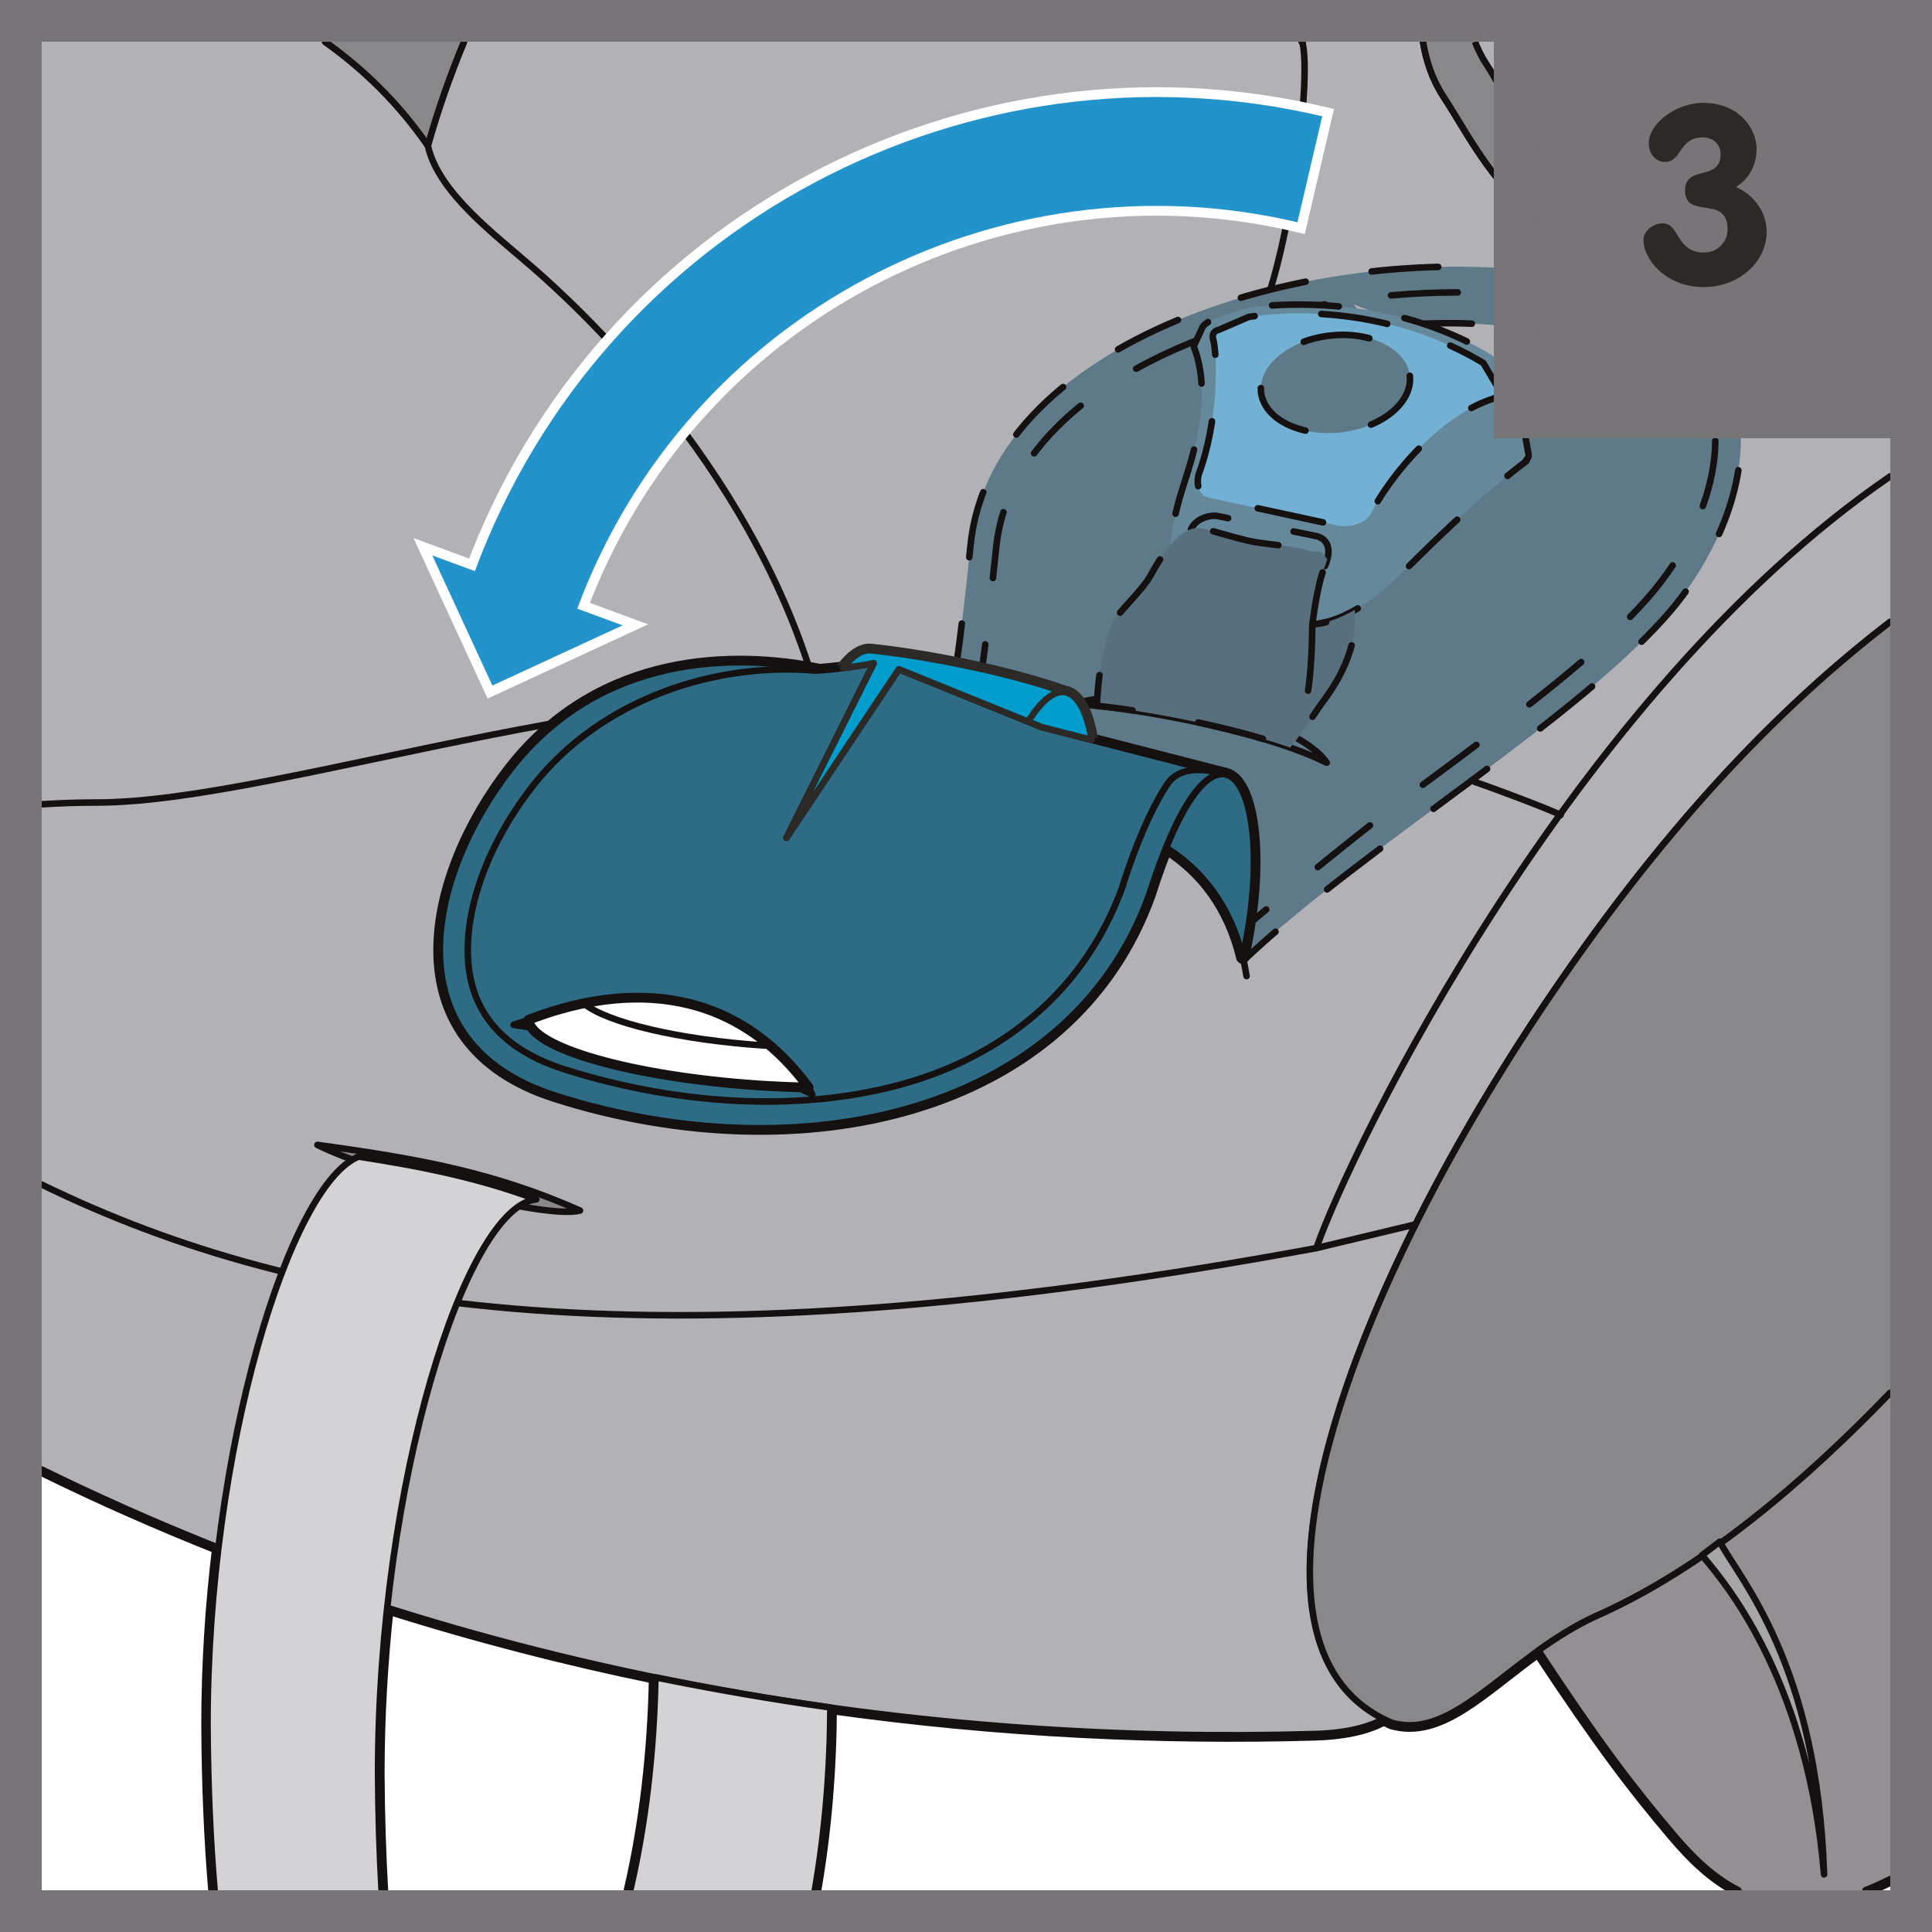 <?xml version="1.0" encoding="UTF-8"?>
<!DOCTYPE svg PUBLIC "-//W3C//DTD SVG 1.1//EN" "http://www.w3.org/Graphics/SVG/1.1/DTD/svg11.dtd">
<!-- Creator: CorelDRAW 2017 -->
<svg xmlns="http://www.w3.org/2000/svg" xml:space="preserve" width="24.5mm" height="24.5mm" version="1.1" style="shape-rendering:geometricPrecision; text-rendering:geometricPrecision; image-rendering:optimizeQuality; fill-rule:evenodd; clip-rule:evenodd"
viewBox="0 0 1619.61 1619.59"
 xmlns:xlink="http://www.w3.org/1999/xlink">
 <rect x="0" y="0" width="1619.61" height="1619.59" fill="#333333" stroke="none"/>
 <defs>
  <style type="text/css">
   <![CDATA[
    .str8 {stroke:#787578;stroke-width:34.98;stroke-miterlimit:10}
    .str4 {stroke:white;stroke-width:16.44;stroke-miterlimit:4}
    .str2 {stroke:#151110;stroke-width:5.48;stroke-linejoin:round;stroke-miterlimit:4}
    .str7 {stroke:#2C2A27;stroke-width:5.48;stroke-linecap:round;stroke-linejoin:round;stroke-miterlimit:4}
    .str1 {stroke:#151110;stroke-width:5.48;stroke-linecap:round;stroke-linejoin:round;stroke-miterlimit:4}
    .str5 {stroke:#2C2A27;stroke-width:10.96;stroke-linecap:round;stroke-linejoin:round;stroke-miterlimit:4}
    .str0 {stroke:#151110;stroke-width:10.96;stroke-linecap:round;stroke-linejoin:round;stroke-miterlimit:4}
    .str6 {stroke:#151110;stroke-width:8.21;stroke-linecap:round;stroke-linejoin:round;stroke-miterlimit:4}
    .str3 {stroke:#151110;stroke-width:5.48;stroke-linecap:round;stroke-linejoin:round;stroke-miterlimit:4;stroke-dasharray:55.965 55.965}
    .fil8 {fill:none}
    .fil1 {fill:none;fill-rule:nonzero}
    .fil15 {fill:#009DCD}
    .fil14 {fill:#2D6C84}
    .fil11 {fill:#58707E}
    .fil9 {fill:#5E7988}
    .fil12 {fill:#72B1D3}
    .fil7 {fill:#D3D2D5}
    .fil17 {fill:#2C2A27;fill-rule:nonzero}
    .fil13 {fill:#2393CC;fill-rule:nonzero}
    .fil10 {fill:#66889B;fill-rule:nonzero}
    .fil16 {fill:#787578;fill-rule:nonzero}
    .fil3 {fill:#888789;fill-rule:nonzero}
    .fil4 {fill:#929093;fill-rule:nonzero}
    .fil5 {fill:#A6A5A8;fill-rule:nonzero}
    .fil2 {fill:#B2B2B6;fill-rule:nonzero}
    .fil6 {fill:#D3D2D5;fill-rule:nonzero}
    .fil0 {fill:white;fill-rule:nonzero}
   ]]>
  </style>
 </defs>
 <g id="Слой_x0020_1">
  <polygon class="fil0" points="34.98,1584.61 1584.63,1584.61 1584.63,34.98 34.98,34.98 "/>
  <path class="fil1 str0" d="M319.91 1584.61c-1.74,-30.32 -2.76,-62.98 -2.98,-98.09 0,-47.25 2.8,-93.98 7.69,-138.8 75.33,23.88 150.42,43.12 224.81,58.4 -1.18,62.2 -8.13,122.61 -21.05,178.49"/>
  <path class="fil1 str0" d="M34.98 1231.83c49.18,24.14 98.7,45.96 148.32,65.64 -5.83,47.87 -9.1,98.13 -9.1,148.86 0.31,51.24 2.31,97.23 5.82,138.29m503.02 0c8.48,-48.88 12.8,-100.49 13.07,-153.21 142.26,19.92 279.38,25.91 406.24,22.24 20.99,-0.56 41.98,-4.03 57.84,-12.73 2.1,1.1 4.2,2.29 6.53,3.29 40.58,11.59 75.79,-26.63 122.9,-60.57 50.84,76.75 78.12,113.03 113.34,154.55 15.26,18.09 32.67,35.41 54.27,46.43m106.65 0c6.66,-2.62 13.58,-5.73 20.74,-9.33"/>
  <path class="fil2" d="M388.97 34.98c-11.56,27.77 -21.76,56.78 -30.3,87.05 -24.38,-35.33 -53.78,-64 -86.25,-87.05l-237.43 0 0 1196.88c365.67,179.56 749.09,230.97 1067.38,221.78 20.99,-0.56 41.98,-4.03 57.84,-12.75 -137.82,-68.93 -26.82,-364.99 146.92,-616.99 106.91,-155.28 202.24,-244.74 277.52,-302.69l0 -486.22 -1195.66 0z"/>
  <path class="fil1 str1" d="M388.97 34.98c-11.56,27.77 -21.76,56.78 -30.3,87.05 -24.38,-35.33 -53.78,-64 -86.25,-87.05m-237.43 1196.88c365.67,179.56 749.09,230.97 1067.38,221.78 20.99,-0.56 41.98,-4.03 57.84,-12.75 -137.82,-68.93 -26.82,-364.99 146.92,-616.99 106.91,-155.28 202.24,-244.74 277.52,-302.69"/>
  <path class="fil0" d="M482.5 882.8c24.25,25.33 61.8,49.58 164.64,27.73 -3.73,-0.21 -7.23,-0.44 -10.96,-0.63 -62.97,-4.27 -118.47,-14.53 -153.68,-27.1z"/>
  <path class="fil1 str1" d="M482.5 882.8c24.25,25.33 61.8,49.58 164.64,27.73 -3.73,-0.21 -7.23,-0.44 -10.96,-0.63 -62.97,-4.27 -118.47,-14.53 -153.68,-27.1z"/>
  <path class="fil3" d="M1584.63 521.19c-75.28,57.96 -170.61,147.41 -277.52,302.68 -176.53,256.08 -288.47,557.76 -140.39,620.33 53.17,15.16 96.78,-54.99 170.7,-89.18 90.35,-39.76 175.56,-113.14 247.2,-187.47l0 -646.35z"/>
  <path class="fil1 str2" d="M1584.63 521.19c-75.28,57.96 -170.61,147.41 -277.52,302.68 -176.53,256.08 -288.47,557.76 -140.39,620.33 53.17,15.16 96.78,-54.99 170.7,-89.18 90.35,-39.76 175.56,-113.14 247.2,-187.47"/>
  <path class="fil4" d="M1584.63 1167.54c-71.64,74.34 -156.85,147.71 -247.2,187.47 -17.49,8.07 -33.11,18.17 -47.81,28.57 50.61,76.79 78.12,113.08 113.34,154.59 15.26,18.09 32.67,35.41 54.27,46.43l106.65 0c6.66,-2.62 13.58,-5.73 20.74,-9.33l0 -407.73z"/>
  <path class="fil1 str1" d="M1584.63 1167.54c-71.64,74.34 -156.85,147.71 -247.2,187.47 -17.49,8.07 -33.11,18.17 -47.81,28.57 50.61,76.79 78.12,113.08 113.34,154.59 15.26,18.09 32.67,35.41 54.27,46.43m106.65 0c6.66,-2.62 13.58,-5.73 20.74,-9.33"/>
  <path class="fil5" d="M1426.75 1303.83c24.49,28.45 89.08,110 102.38,267.48 -5.83,-176.4 -70.2,-246.61 -87.46,-278.89l-14.92 11.4z"/>
  <path class="fil1 str1" d="M1426.75 1303.83c24.49,28.45 89.08,110 102.38,267.48 -5.83,-176.4 -70.2,-246.61 -87.46,-278.89l-14.92 11.4z"/>
  <path class="fil3" d="M272.43 34.98c32.46,23.04 61.85,51.73 86.24,87.05 8.55,-30.28 18.78,-59.28 30.34,-87.05l-116.58 0z"/>
  <path class="fil1 str2" d="M272.43 34.98c32.46,23.04 61.85,51.73 86.24,87.05 8.55,-30.28 18.78,-59.28 30.34,-87.05"/>
  <path class="fil1 str1" d="M1584.63 399.28c-266.01,182.05 -451.86,562.69 -481.1,647 -549.17,101.54 -846.81,54.89 -1068.55,-53.25m0 -318.8c14.93,-0.95 30.33,-1.47 46.17,-1.47 157.41,0 481.1,-122.9 731.33,-84.93"/>
  <path class="fil1 str1" d="M1236.22 655.43c16.09,5.43 65.53,24.02 72.06,27.82"/>
  <path class="fil1 str1" d="M682.83 574.41c-55.04,-188.71 -204.52,-322.43 -236.01,-349.92 -31.48,-27.57 -79.52,-62.95 -88.15,-102.42"/>
  <path class="fil1 str1" d="M1091.13 34.98l0.74 0.77c7.93,31.41 -11.43,183.4 -38.95,238.41"/>
  <path class="fil3" d="M266.09 959.78c86.52,11.8 149.25,23.57 220.14,55.03 -31.48,7.86 -173.04,-31.43 -220.14,-55.03z"/>
  <path class="fil1 str2" d="M266.09 959.78c86.52,11.8 149.25,23.57 220.14,55.03 -31.48,7.86 -173.04,-31.43 -220.14,-55.03z"/>
  <path class="fil0" d="M835.34 879.82c-1.63,23.83 -90.72,37.26 -199.16,30.1 -108.21,-7.27 -194.73,-32.48 -193.33,-56.32 3.03,-43.54 86.29,-55.2 202.88,-47.41 100.28,6.72 192.4,30.13 189.6,73.62z"/>
  <path class="fil1 str0" d="M835.34 879.82c-1.63,23.83 -90.72,37.26 -199.16,30.1 -108.21,-7.27 -194.73,-32.48 -193.33,-56.32 3.03,-43.54 86.29,-55.2 202.88,-47.41 100.28,6.72 192.4,30.13 189.6,73.62z"/>
  <path class="fil0" d="M835.34 879.82c-1.63,23.83 -90.72,37.26 -199.16,30.1 -108.21,-7.27 -194.73,-32.48 -193.33,-56.32 3.03,-43.54 86.29,-55.2 202.88,-47.41 100.28,6.72 192.4,30.13 189.6,73.62z"/>
  <path class="fil1 str1" d="M835.34 879.82c-1.63,23.83 -90.72,37.26 -199.16,30.1 -108.21,-7.27 -194.73,-32.48 -193.33,-56.32 3.03,-43.54 86.29,-55.2 202.88,-47.41 100.28,6.72 192.4,30.13 189.6,73.62z"/>
  <path class="fil0" d="M803.16 851.97c-1.4,19.4 -73.93,30.38 -162.08,24.51 -88.38,-5.88 -158.81,-26.42 -157.65,-45.82 1.4,-19.4 73.93,-30.41 162.31,-24.49 88.15,5.88 158.58,26.42 157.42,45.8z"/>
  <path class="fil1 str1" d="M803.16 851.97c-1.4,19.4 -73.93,30.38 -162.08,24.51 -88.38,-5.88 -158.81,-26.42 -157.65,-45.82 1.4,-19.4 73.93,-30.41 162.31,-24.49 88.15,5.88 158.58,26.42 157.42,45.8z"/>
  <path class="fil6" d="M734.13 823.26c-0.24,4.85 -18.42,7.63 -40.58,6.09 -21.92,-1.47 -39.64,-6.56 -39.17,-11.43 0.23,-4.85 18.42,-7.62 40.34,-6.09 22.15,1.45 39.87,6.56 39.41,11.43z"/>
  <path class="fil1 str1" d="M734.13 823.26c-0.24,4.85 -18.42,7.63 -40.58,6.09 -21.92,-1.47 -39.64,-6.56 -39.17,-11.43 0.23,-4.85 18.42,-7.62 40.34,-6.09 22.15,1.45 39.87,6.56 39.41,11.43z"/>
  <path class="fil7" d="M683.05 1584.61c8.48,-48.88 12.8,-100.49 13.07,-153.21 -48.27,-6.76 -97.24,-15.2 -146.68,-25.28 -1.18,62.2 -8.13,122.61 -21.05,178.49l154.66 0z"/>
  <path class="fil8 str1" d="M683.05 1584.61c8.48,-48.88 12.8,-100.49 13.07,-153.21 -48.27,-6.76 -97.24,-15.2 -146.68,-25.28 -1.18,62.2 -8.13,122.61 -21.05,178.49"/>
  <path class="fil7" d="M316.93 1486.54c0,-243.33 73.46,-474.95 132.69,-481.15 -47.34,-17.56 -93.75,-27.33 -149.02,-35.78 -57.6,23 -126.63,245.48 -126.63,476.72 0.35,51.24 2.39,97.22 5.94,138.27l139.97 0c-1.73,-30.32 -2.74,-62.97 -2.95,-98.06z"/>
  <path class="fil8 str1" d="M316.93 1486.54c0,-243.33 73.46,-474.95 132.69,-481.15 -47.34,-17.56 -93.75,-27.33 -149.02,-35.78 -57.6,23 -126.63,245.48 -126.63,476.72 0.35,51.24 2.39,97.22 5.94,138.27m139.97 0c-1.73,-30.32 -2.74,-62.97 -2.95,-98.06"/>
  <path class="fil2" d="M1192.92 34.98c2.58,15.73 7.66,31.37 16.72,45.31 38.01,58.12 62.97,132.4 253.02,189.67 38.03,11.46 79.17,20.18 121.97,25.68l0 -260.66 -391.71 0z"/>
  <path class="fil1 str1" d="M1192.92 34.98c2.58,15.73 7.66,31.37 16.72,45.31 38.01,58.12 62.97,132.4 253.02,189.67 38.03,11.46 79.17,20.18 121.97,25.68"/>
  <path class="fil3" d="M1192.92 34.98c2.58,15.73 7.66,31.37 16.72,45.31 38.01,58.12 62.97,132.4 253.02,189.67 38.03,11.46 79.17,20.18 121.97,25.68l0 -50.09c-33.72,-4.1 -68.76,-9.86 -105.41,-17.17 -179.57,-35.87 -198.22,-121.38 -233.44,-175.02 -3.81,-5.84 -6.86,-12.02 -9.27,-18.38l-43.59 0z"/>
  <path class="fil1 str2" d="M1192.92 34.98c2.58,15.73 7.66,31.37 16.72,45.31 38.01,58.12 62.97,132.4 253.02,189.67 38.03,11.46 79.17,20.18 121.97,25.68m0 -50.09c-33.72,-4.1 -68.76,-9.86 -105.41,-17.17 -179.57,-35.87 -198.22,-121.38 -233.44,-175.02 -3.81,-5.84 -6.86,-12.02 -9.27,-18.38"/>
  <line class="fil1 str1" x1="1091.87" y1="35.73" x2="1091.85" y2= "34.98" />
  <line class="fil1 str1" x1="1103.53" y1="1046.28" x2="1186.08" y2= "1026.52" />
  <path class="fil1 str1" d="M725.97 735.63c114.27,-82.67 295.47,-70.83 319.02,82.64"/>
  <path class="fil9" d="M1317.14 231.57c-202.65,-35.63 -485.3,49.02 -503.49,225.12 -17.48,168.65 -26.58,197.38 -71.12,268.14 110.77,-68.21 269.82,-53.89 299.9,80.44 100.98,-95.64 284.27,-204.71 359.6,-295.1 77.89,-93.63 99.35,-246.2 -84.89,-278.59z"/>
  <path class="fil8 str3" d="M1317.14 231.57c-202.65,-35.66 -485.3,49.02 -503.49,225.12 -17.48,168.65 -26.58,197.38 -71.12,268.14 110.77,-68.23 269.82,-53.89 299.9,80.41 100.98,-95.63 284.04,-204.71 359.6,-295.07 77.89,-93.63 99.35,-246.22 -84.89,-278.59zm-530.07 471.17c27.05,-54.99 36.61,-134.72 48.04,-243.86 4.9,-47.08 31.25,-89.04 78.59,-124.81 94.44,-71.27 262.58,-105.39 399.94,-81.28 63.43,11.15 102.84,37.29 117.77,77.83 4.44,11.63 6.53,24.44 6.53,38.01 0,40.48 -18.65,87.22 -52.47,127.75 -40.81,48.86 -117.54,105.83 -191.93,160.93 -45.01,33.4 -114.04,89.48 -157.42,126.47"/>
  <path class="fil2" d="M1177.92 272.27c37.78,-2.75 75.8,-1.33 111.24,4.92 31.48,5.55 55.73,15.57 72.52,30.08l48.74 5.37c-57.13,7.25 -115.9,6.78 -170,-2.68 -50.37,-8.91 -85.82,-27.31 -105.64,-54.89l43.14 17.21z"/>
  <path class="fil1 str3" d="M1177.92 272.27c37.78,-2.78 75.8,-1.33 111.24,4.92 31.48,5.55 55.73,15.57 72.76,30.08l48.51 5.34c-57.13,7.25 -115.9,6.81 -169.77,-2.66 -50.6,-8.93 -86.05,-27.33 -105.87,-54.89l43.14 17.21z"/>
  <path class="fil10" d="M1280.77 377.63c0,0 -6.3,-35.56 -6.76,-38.97 -0.47,-3.27 -1.4,-9.42 -4.2,-16.59 -2.8,-7.11 -9.57,-15.18 -14.23,-20.43l-5.37 -4.22c-25.88,-15.55 -56.9,-28.06 -90.95,-35.17 -32.65,-6.74 -75.33,-9.35 -112.17,-4.27 -13.76,2.85 -24.72,8.09 -28.91,9.49 -4.2,1.42 -9.56,4.71 -10.49,7.63l-7 15.2c17.02,43.61 -2.1,95.85 -9.56,119.75 -4.43,13.66 -25.42,85.3 9.33,92.58l87.45 20.29c22.85,3.75 52.24,-8.53 84.65,-39.9 21.45,-20.9 61.1,-61.73 107.04,-96.55 -0.23,-0.49 -0.23,-0.79 -0.23,-0.79 3.27,-2.84 1.86,-5.2 1.4,-8.06z"/>
  <path class="fil1 str3" d="M1280.77 377.63c0,0 -6.3,-35.56 -6.76,-38.97 -0.47,-3.27 -1.4,-9.4 -4.2,-16.59 -2.8,-7.11 -9.57,-15.18 -14.23,-20.43l-5.37 -4.22c-25.88,-15.55 -56.9,-28.06 -90.95,-35.17 -32.65,-6.74 -75.33,-9.35 -112.17,-4.27 -13.76,2.85 -24.72,8.12 -28.91,9.49 -4.43,1.42 -9.56,4.71 -10.49,7.63l-7 15.2c17.02,43.61 -2.1,95.85 -9.56,119.75 -4.44,13.69 -25.42,85.3 9.33,92.58l87.45 20.29c22.85,3.78 52.24,-8.53 84.65,-39.9 21.45,-20.9 61.1,-61.7 107.04,-96.55 -0.23,-0.49 -0.23,-0.79 -0.23,-0.79 3.27,-2.84 1.86,-5.2 1.4,-8.06z"/>
  <path class="fil1 str1" d="M898.31 590.36c35.68,0 156.02,20.03 213.85,49.02 -20.06,-31.13 -135.96,-71.31 -213.85,-49.02z"/>
  <path class="fil1 str3" d="M1112.63 468.84l-1.87 5.67c6.53,-15.2 1.17,-23.32 -7.69,-25.21l-82.55 -16.74c-4.43,-0.98 -17.49,1.02 -22.16,11.15"/>
  <path class="fil11" d="M1107.49 590.36c5.6,-7.91 31.72,-40.11 28.22,-79.04 -23.32,13.06 -35.45,11.87 -35.45,11.87 0,0 3.73,-33.49 10.49,-48.69l1.87 -5.67c-6.77,-10.5 -9.57,-4.76 -17.03,-7.6 -7.69,-2.9 -31.48,-4.78 -42.68,-6.67 -11.42,-1.91 -22.85,-5.72 -43.84,-11.38 -20.76,-5.69 -38.94,29.41 -45.47,40.86 -5.6,9.33 -18.42,21.78 -28.68,34.14 -5.6,7.01 -13.99,37.05 -15.39,73.48 40.11,4.03 110.77,16.98 162.08,35.05 13.53,-16.88 19.59,-27.78 25.88,-36.36z"/>
  <path class="fil8 str3" d="M1107.49 590.36c5.6,-7.91 31.72,-40.11 28.22,-79.04 -23.32,13.06 -35.45,11.87 -35.45,11.87 0,0 3.73,-33.49 10.49,-48.69l1.87 -5.67c-6.53,-10.5 -9.57,-4.76 -17.03,-7.6 -7.69,-2.9 -31.48,-4.78 -42.68,-6.67 -11.42,-1.91 -22.85,-5.72 -43.84,-11.38 -20.76,-5.69 -38.94,29.41 -45.47,40.86 -5.6,9.33 -18.42,21.78 -28.45,34.14 -5.83,7.01 -14.23,37.05 -15.62,73.48 40.11,4.03 110.77,16.98 162.08,35.07 13.53,-16.9 19.59,-27.8 25.88,-36.38z"/>
  <path class="fil12" d="M1256.04 325.46l-12.59 -21.2c-50.6,-30.43 -120.8,-49.09 -196.36,-38.68l-25.42 10.93c-1.86,0.4 -5.6,1.89 -4.9,6.76 4.44,16.24 4.44,70.55 -11.89,114.32 -1.4,4.5 -2.1,17.31 8.4,19.57l108.21 23.44c5.6,1.49 22.62,0.72 28.22,-10.94 6.99,-15.88 49.2,-78.87 103.07,-95.83 3.73,-1.88 4.2,-6.74 3.27,-8.37z"/>
  <path class="fil8 str3" d="M1256.04 325.46l-12.59 -21.2c-50.6,-30.43 -120.8,-49.09 -196.36,-38.68l-25.42 10.93c-1.86,0.4 -5.59,1.89 -4.9,6.79 4.44,16.21 4.44,70.52 -11.89,114.29 -1.39,4.5 -2.1,17.31 8.4,19.59l108.21 23.41c5.6,1.49 22.62,0.72 28.45,-10.94 6.76,-15.88 48.97,-78.87 102.84,-95.83 3.73,-1.88 4.2,-6.74 3.27,-8.37z"/>
  <path class="fil9" d="M1181.88 314.99c2.33,22.41 -23.55,43.66 -57.84,47.48 -34.51,3.75 -64.37,-11.31 -66.93,-33.79 -2.33,-22.39 23.55,-43.56 57.84,-47.41 34.51,-3.78 64.37,11.31 66.93,33.72z"/>
  <path class="fil8 str3" d="M1181.88 314.99c2.33,22.41 -23.55,43.66 -57.84,47.48 -34.51,3.75 -64.37,-11.31 -66.93,-33.77 -2.33,-22.38 23.55,-43.58 58.07,-47.41 34.28,-3.8 64.13,11.29 66.69,33.7zm-81.62 208.21c-0.93,6.09 1.63,72.5 -18.65,103.54"/>
  <path class="fil0" d="M398.08 478.77c107.98,-290.97 415.11,-450.77 710.35,-381.32l-20.76 88.85c-250.93,-59.05 -511.89,76.68 -603.77,323.92l38.01 14.01 -109.14 50.44 -50.37 -109.05 35.68 13.14z"/>
  <path class="fil1 str4" d="M398.08 478.77c107.98,-290.97 415.11,-450.77 710.35,-381.32l-20.76 88.85c-250.93,-59.05 -511.89,76.68 -603.77,323.92l38.01 14.01 -109.14 50.44 -50.37 -109.05 35.68 13.14"/>
  <path class="fil13" d="M398.08 478.77c107.98,-290.97 415.11,-450.77 710.35,-381.32l-20.76 88.85c-250.93,-59.05 -511.89,76.68 -603.77,323.92l38.01 14.01 -109.14 50.44 -50.37 -109.05 35.68 13.14z"/>
  <path class="fil14" d="M977.6 710.6c30.55,19.15 53.87,49.35 64.13,91.89 28.68,-129.36 -12.12,-219.7 -64.13,-91.89z"/>
  <path class="fil8 str0" d="M977.6 710.6c30.55,19.15 53.87,49.35 64.13,91.89 28.68,-129.36 -12.12,-219.7 -64.13,-91.89z"/>
  <path class="fil14" d="M873.12 609.5l-119.63 -48.48 -94.21 141.27 73.22 -146.36c0,0 -20.53,4.24 -45.47,6.09 -69.97,-14.32 -183.07,-14.39 -258.62,82.23 -68.8,87.87 -102.85,229.73 37.54,274.36 205.22,65.21 431.43,14.88 497.43,-168.63 24.02,-75.54 46.88,-103.75 63.43,-101l-153.68 -39.48z"/>
  <path class="fil8 str0" d="M873.12 609.5l-119.63 -48.48 -94.21 141.27 73.22 -146.36c0,0 -20.53,4.24 -45.47,6.09 -69.97,-14.32 -183.07,-14.39 -258.62,82.23 -68.8,87.87 -102.85,229.73 37.54,274.36 205.22,65.21 431.43,14.88 497.43,-168.63 24.02,-75.54 46.88,-103.75 63.43,-101l-153.68 -39.48z"/>
  <path class="fil15" d="M659.28 702.28l94.21 -141.27 119.63 48.48 41.98 10.75c-3.73,-23.67 -11.89,-38.57 -22.62,-40.02 -51.3,-18.09 -121.96,-31.04 -162.08,-35.07 -6.99,-0.91 -14.93,3.71 -23.78,14.92 15.16,-1.93 25.89,-4.12 25.89,-4.12l-73.22 146.34z"/>
  <path class="fil8 str5" d="M659.28 702.28l94.21 -141.27 119.63 48.48 41.98 10.75c-3.73,-23.67 -11.89,-38.57 -22.62,-40.02 -51.3,-18.09 -121.96,-31.04 -162.08,-35.07 -6.99,-0.91 -14.93,3.71 -23.78,14.92 15.16,-1.93 25.89,-4.12 25.89,-4.12l-73.22 146.34z"/>
  <path class="fil14" d="M977.6 710.6c30.55,19.15 53.87,49.35 64.13,91.89 28.68,-129.36 -12.12,-219.7 -64.13,-91.89z"/>
  <path class="fil8 str1" d="M977.6 710.6c30.55,19.15 53.87,49.35 64.13,91.89 28.68,-129.36 -12.12,-219.7 -64.13,-91.89z"/>
  <path class="fil14" d="M873.12 609.5l-119.63 -48.48 -94.21 141.27 73.22 -146.36c0,0 -20.53,4.24 -45.47,6.09 -69.97,-14.32 -183.07,-14.39 -258.62,82.23 -68.8,87.87 -102.85,229.73 37.54,274.36 205.22,65.21 431.43,14.88 497.43,-168.63 24.02,-75.54 46.88,-103.75 63.43,-101l-153.68 -39.48z"/>
  <path class="fil8 str1" d="M873.12 609.5l-119.63 -48.48 -94.21 141.27 73.22 -146.36c0,0 -20.53,4.24 -45.47,6.09 -69.97,-14.32 -183.07,-14.39 -258.62,82.23 -68.8,87.87 -102.85,229.73 37.54,274.36 205.22,65.21 431.43,14.88 497.43,-168.63 24.02,-75.54 46.88,-103.75 63.43,-101l-153.68 -39.48z"/>
  <polygon class="fil8 str1" points="443.09,854.91 430.5,859.13 445.42,861.41 "/>
  <polygon class="fil8 str1" points="677.93,911.69 680.96,917.48 667.9,911.18 "/>
  <path class="fil0" d="M443.09 854.89c1.4,23.43 86.75,47.85 193.09,55.01 14.46,0.93 28.22,1.51 41.75,1.77 -67.63,-91.81 -162.78,-84.79 -234.84,-56.78z"/>
  <path class="fil1 str6" d="M443.09 854.89c1.4,23.43 86.75,47.85 193.09,55.01 14.46,0.93 28.22,1.51 41.75,1.77 -67.63,-91.81 -162.78,-84.79 -234.84,-56.78z"/>
  <path class="fil1 str1" d="M641.08 876.48c-72.29,-4.8 -132.69,-19.42 -151.59,-35.23"/>
  <path class="fil15" d="M659.28 702.28l94.21 -141.27 119.63 48.48 41.98 10.75c-3.73,-23.67 -11.89,-38.57 -22.62,-40.02 -51.3,-18.09 -121.96,-31.04 -162.08,-35.07 -6.99,-0.91 -14.93,3.71 -23.78,14.92 15.16,-1.93 25.89,-4.12 25.89,-4.12l-73.22 146.34z"/>
  <path class="fil8 str7" d="M659.28 702.28l94.21 -141.27 119.63 48.48 41.98 10.75c-3.73,-23.67 -11.89,-38.57 -22.62,-40.02 -51.3,-18.09 -121.96,-31.04 -162.08,-35.07 -6.99,-0.91 -14.93,3.71 -23.78,14.92 15.16,-1.93 25.89,-4.12 25.89,-4.12l-73.22 146.34z"/>
  <path class="fil15" d="M915.1 620.23c-3.73,-23.67 -11.89,-38.57 -22.62,-40.02 -8.63,-1.18 -19.12,6.33 -30.55,24.68l11.19 4.59 41.98 10.75z"/>
  <path class="fil8 str7" d="M915.1 620.23c-3.73,-23.67 -11.89,-38.57 -22.62,-40.02 -8.63,-1.18 -19.12,6.33 -30.55,24.68l11.19 4.59 41.98 10.75z"/>
  <path class="fil8 str1" d="M684.22 562.24c-82.09,-7.44 -179.33,22.29 -237.4,96.43 -44.77,57.09 -64.36,123.95 -50.13,170.33 9.79,31.72 35.45,54.38 76.26,67.37 99.57,31.62 205.45,36.15 291.04,10.23 62.73,-19.01 141.33,-64.08 177.47,-164.48l-0.47 0.81c11.66,-36.29 23.55,-63.38 35.68,-82.67 3.73,-5.94 12.59,-21.94 50.13,-11.26"/>
  <polygon class="fil8 str8" points="17.49,17.49 1602.12,17.49 1602.12,1602.1 17.49,1602.1 "/>
  <polygon class="fil16" points="1287.3,332.34 1584.63,332.34 1584.63,34.98 1287.3,34.98 "/>
  <polygon class="fil1 str8" points="1269.8,17.49 1602.12,17.49 1602.12,349.84 1269.8,349.84 "/>
  <path class="fil17" d="M1427.9 86.23c-23.32,0 -45.75,17.61 -45.75,33.97 0,7.79 5.06,15.53 13.62,15.53 14.28,0 11.54,-20.53 31.47,-20.53 9.46,0 15.11,6.07 15.11,14.04 0,23.32 -29.75,8.39 -29.75,30.46 0,24.75 35.64,3.15 35.64,32.48 0,11.13 -8.81,19.51 -19.69,19.51 -23.74,0 -20.41,-24.51 -34.63,-24.51 -7.56,0 -16.18,5.89 -16.18,14.04 0,16.6 19.28,39.45 50.39,39.45 29.81,0 52.89,-21.18 52.89,-46.35 0,-16.6 -10.53,-30.64 -25.64,-37.6 11.54,-7.32 17.19,-18.86 17.19,-32.13 0,-16.36 -14.46,-38.37 -44.68,-38.37z"/>
 </g>
</svg>
